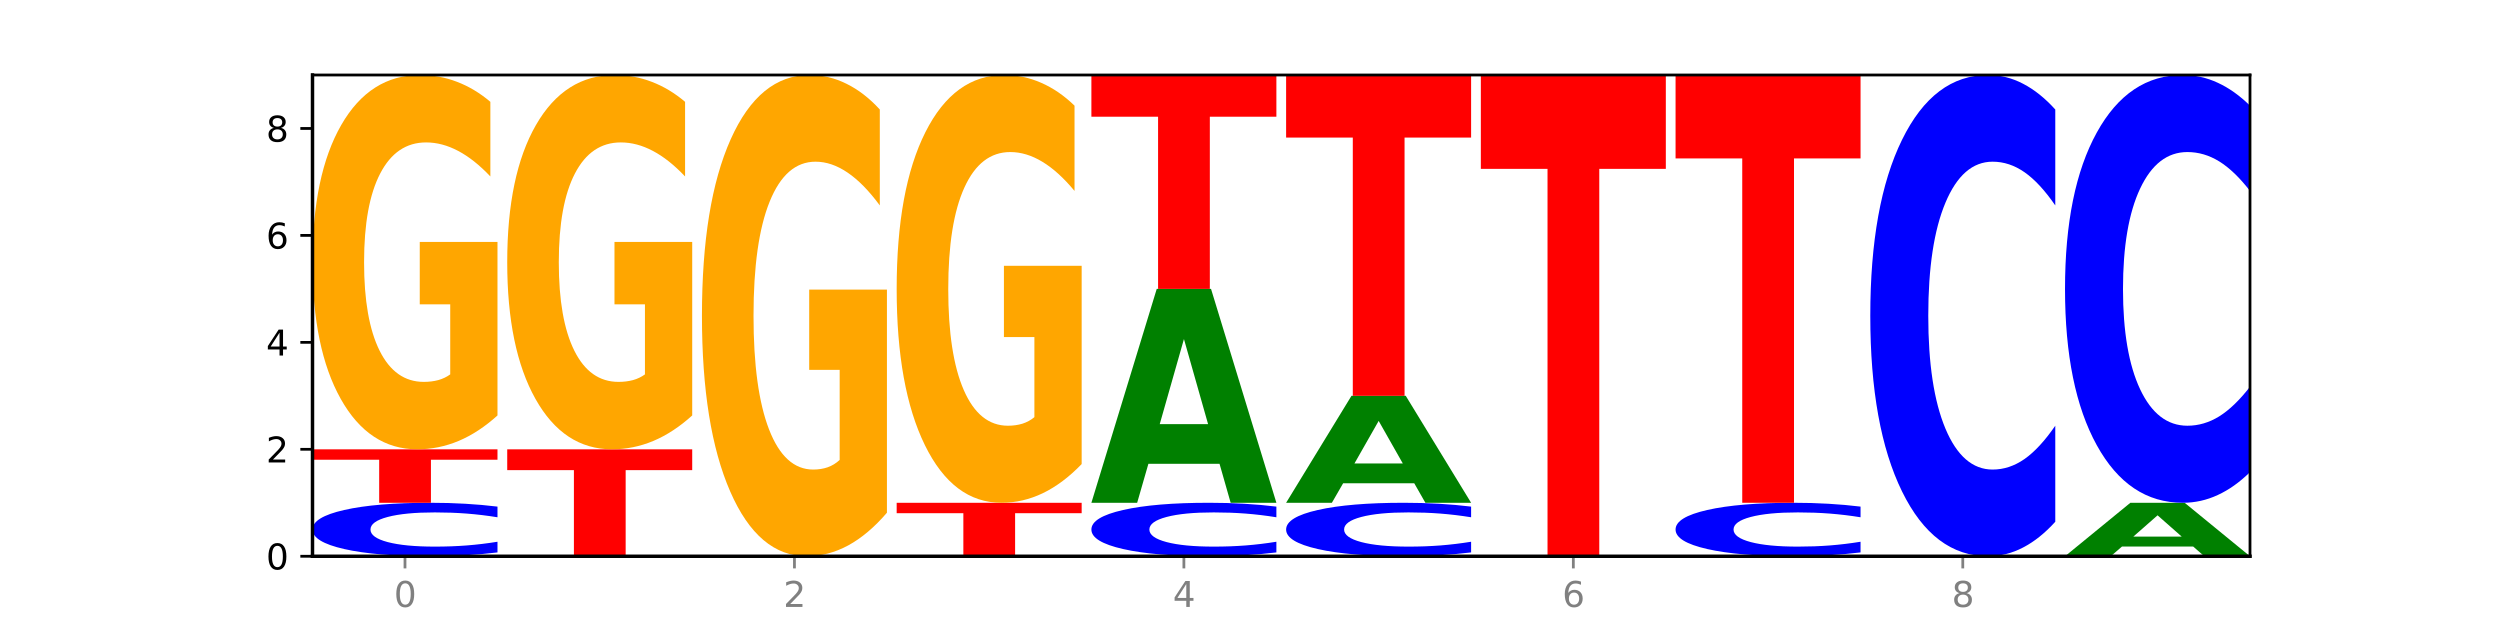 <?xml version="1.0" encoding="utf-8" standalone="no"?>
<!DOCTYPE svg PUBLIC "-//W3C//DTD SVG 1.1//EN"
  "http://www.w3.org/Graphics/SVG/1.1/DTD/svg11.dtd">
<svg xmlns:xlink="http://www.w3.org/1999/xlink" width="720pt" height="180pt" viewBox="0 0 720 180" xmlns="http://www.w3.org/2000/svg" version="1.1">
 <defs>
  <style type="text/css">*{stroke-linejoin: round; stroke-linecap: butt}</style>
 </defs>
 <g id="figure_1">
  <g id="patch_1">
   <path d="M 0 180 
L 720 180 
L 720 0 
L 0 0 
z
" style="fill: #ffffff"/>
  </g>
  <g id="axes_1">
   <g id="patch_2">
    <path d="M 90 160.2 
L 648 160.2 
L 648 21.6 
L 90 21.6 
z
" style="fill: #ffffff"/>
   </g>
   <g id="line2d_1">
    <path d="M 90 160.2 
L 648 160.2 
" clip-path="url(#pa2605efeab)" style="fill: none; stroke: #000000; stroke-width: 0.5; stroke-linecap: square"/>
   </g>
   <g id="patch_3">
    <path d="M 143.276 159.096 
Q 138.82 159.643 134.001 159.92 
Q 129.182 160.2 123.934 160.2 
Q 108.282 160.2 99.141 158.126 
Q 90 156.052 90 152.505 
Q 90 148.945 99.141 146.874 
Q 108.282 144.8 123.934 144.8 
Q 129.182 144.8 134.001 145.08 
Q 138.82 145.357 143.276 145.904 
L 143.276 148.974 
Q 138.78 148.248 134.417 147.911 
Q 130.055 147.574 125.236 147.574 
Q 116.591 147.574 111.638 148.888 
Q 106.698 150.198 106.698 152.505 
Q 106.698 154.802 111.638 156.115 
Q 116.591 157.426 125.236 157.426 
Q 130.055 157.426 134.417 157.089 
Q 138.78 156.748 143.276 156.023 
L 143.276 159.096 
z
" clip-path="url(#pa2605efeab)" style="fill: #0000ff"/>
   </g>
   <g id="patch_4">
    <path d="M 90 129.4 
L 143.276 129.4 
L 143.276 132.403 
L 124.109 132.403 
L 124.109 144.8 
L 109.204 144.8 
L 109.204 132.403 
L 90 132.403 
L 90 129.4 
z
" clip-path="url(#pa2605efeab)" style="fill: #ff0000"/>
   </g>
   <g id="patch_5">
    <path d="M 143.276 119.647 
Q 137.903 124.523 132.124 126.973 
Q 126.345 129.4 120.184 129.4 
Q 106.262 129.4 98.131 114.881 
Q 90 100.362 90 75.533 
Q 90 50.415 98.274 36.007 
Q 106.561 21.6 120.972 21.6 
Q 126.525 21.6 131.611 23.56 
Q 136.709 25.497 141.223 29.327 
L 141.223 50.816 
Q 136.566 45.895 131.957 43.467 
Q 127.348 41.018 122.716 41.018 
Q 114.143 41.018 109.498 49.97 
Q 104.853 58.899 104.853 75.533 
Q 104.853 92.012 109.331 101.008 
Q 113.808 109.982 122.047 109.982 
Q 124.292 109.982 126.214 109.47 
Q 128.136 108.936 129.665 107.822 
L 129.665 87.647 
L 120.889 87.647 
L 120.889 69.677 
L 143.276 69.677 
L 143.276 119.647 
z
" clip-path="url(#pa2605efeab)" style="fill: #ffa600"/>
   </g>
   <g id="patch_6">
    <path d="M 146.08 129.4 
L 199.357 129.4 
L 199.357 135.407 
L 180.19 135.407 
L 180.19 160.2 
L 165.285 160.2 
L 165.285 135.407 
L 146.08 135.407 
L 146.08 129.4 
z
" clip-path="url(#pa2605efeab)" style="fill: #ff0000"/>
   </g>
   <g id="patch_7">
    <path d="M 199.357 119.647 
Q 193.984 124.523 188.205 126.973 
Q 182.426 129.4 176.265 129.4 
Q 162.343 129.4 154.212 114.881 
Q 146.08 100.362 146.08 75.533 
Q 146.08 50.415 154.355 36.007 
Q 162.641 21.6 177.053 21.6 
Q 182.605 21.6 187.691 23.56 
Q 192.79 25.497 197.303 29.327 
L 197.303 50.816 
Q 192.646 45.895 188.038 43.467 
Q 183.429 41.018 178.796 41.018 
Q 170.223 41.018 165.578 49.97 
Q 160.934 58.899 160.934 75.533 
Q 160.934 92.012 165.411 101.008 
Q 169.889 109.982 178.127 109.982 
Q 180.372 109.982 182.294 109.47 
Q 184.217 108.936 185.745 107.822 
L 185.745 87.647 
L 176.969 87.647 
L 176.969 69.677 
L 199.357 69.677 
L 199.357 119.647 
z
" clip-path="url(#pa2605efeab)" style="fill: #ffa600"/>
   </g>
   <g id="patch_8">
    <path d="M 255.437 147.66 
Q 250.064 153.93 244.285 157.079 
Q 238.506 160.2 232.345 160.2 
Q 218.423 160.2 210.292 141.533 
Q 202.161 122.866 202.161 90.943 
Q 202.161 58.648 210.435 40.124 
Q 218.722 21.6 233.133 21.6 
Q 238.685 21.6 243.772 24.119 
Q 248.87 26.61 253.384 31.535 
L 253.384 59.163 
Q 248.727 52.836 244.118 49.715 
Q 239.509 46.566 234.876 46.566 
Q 226.304 46.566 221.659 58.075 
Q 217.014 69.556 217.014 90.943 
Q 217.014 112.129 221.492 123.696 
Q 225.969 135.234 234.208 135.234 
Q 236.453 135.234 238.375 134.576 
Q 240.297 133.889 241.826 132.457 
L 241.826 106.518 
L 233.05 106.518 
L 233.05 83.413 
L 255.437 83.413 
L 255.437 147.66 
z
" clip-path="url(#pa2605efeab)" style="fill: #ffa600"/>
   </g>
   <g id="patch_9">
    <path d="M 258.241 144.8 
L 311.518 144.8 
L 311.518 147.803 
L 292.35 147.803 
L 292.35 160.2 
L 277.445 160.2 
L 277.445 147.803 
L 258.241 147.803 
L 258.241 144.8 
z
" clip-path="url(#pa2605efeab)" style="fill: #ff0000"/>
   </g>
   <g id="patch_10">
    <path d="M 311.518 133.653 
Q 306.145 139.227 300.366 142.026 
Q 294.587 144.8 288.426 144.8 
Q 274.504 144.8 266.372 128.207 
Q 258.241 111.614 258.241 83.238 
Q 258.241 54.531 266.516 38.066 
Q 274.802 21.6 289.214 21.6 
Q 294.766 21.6 299.852 23.84 
Q 304.951 26.054 309.464 30.431 
L 309.464 54.989 
Q 304.807 49.365 300.198 46.591 
Q 295.59 43.792 290.957 43.792 
Q 282.384 43.792 277.739 54.022 
Q 273.095 64.228 273.095 83.238 
Q 273.095 102.071 277.572 112.352 
Q 282.05 122.608 290.288 122.608 
Q 292.533 122.608 294.455 122.023 
Q 296.378 121.412 297.906 120.14 
L 297.906 97.083 
L 289.13 97.083 
L 289.13 76.545 
L 311.518 76.545 
L 311.518 133.653 
z
" clip-path="url(#pa2605efeab)" style="fill: #ffa600"/>
   </g>
   <g id="patch_11">
    <path d="M 367.598 159.096 
Q 363.142 159.643 358.323 159.92 
Q 353.504 160.2 348.255 160.2 
Q 332.604 160.2 323.463 158.126 
Q 314.322 156.052 314.322 152.505 
Q 314.322 148.945 323.463 146.874 
Q 332.604 144.8 348.255 144.8 
Q 353.504 144.8 358.323 145.08 
Q 363.142 145.357 367.598 145.904 
L 367.598 148.974 
Q 363.101 148.248 358.739 147.911 
Q 354.376 147.574 349.557 147.574 
Q 340.913 147.574 335.96 148.888 
Q 331.02 150.198 331.02 152.505 
Q 331.02 154.802 335.96 156.115 
Q 340.913 157.426 349.557 157.426 
Q 354.376 157.426 358.739 157.089 
Q 363.101 156.748 367.598 156.023 
L 367.598 159.096 
z
" clip-path="url(#pa2605efeab)" style="fill: #0000ff"/>
   </g>
   <g id="patch_12">
    <path d="M 351.226 133.578 
L 330.737 133.578 
L 327.502 144.8 
L 314.322 144.8 
L 333.144 83.2 
L 348.775 83.2 
L 367.598 144.8 
L 354.429 144.8 
L 351.226 133.578 
z
M 334.005 122.146 
L 347.926 122.146 
L 340.976 97.643 
L 334.005 122.146 
z
" clip-path="url(#pa2605efeab)" style="fill: #008000"/>
   </g>
   <g id="patch_13">
    <path d="M 314.322 21.6 
L 367.598 21.6 
L 367.598 33.614 
L 348.431 33.614 
L 348.431 83.2 
L 333.526 83.2 
L 333.526 33.614 
L 314.322 33.614 
L 314.322 21.6 
z
" clip-path="url(#pa2605efeab)" style="fill: #ff0000"/>
   </g>
   <g id="patch_14">
    <path d="M 423.678 159.096 
Q 419.222 159.643 414.403 159.92 
Q 409.584 160.2 404.336 160.2 
Q 388.684 160.2 379.543 158.126 
Q 370.402 156.052 370.402 152.505 
Q 370.402 148.945 379.543 146.874 
Q 388.684 144.8 404.336 144.8 
Q 409.584 144.8 414.403 145.08 
Q 419.222 145.357 423.678 145.904 
L 423.678 148.974 
Q 419.182 148.248 414.819 147.911 
Q 410.457 147.574 405.638 147.574 
Q 396.993 147.574 392.04 148.888 
Q 387.1 150.198 387.1 152.505 
Q 387.1 154.802 392.04 156.115 
Q 396.993 157.426 405.638 157.426 
Q 410.457 157.426 414.819 157.089 
Q 419.182 156.748 423.678 156.023 
L 423.678 159.096 
z
" clip-path="url(#pa2605efeab)" style="fill: #0000ff"/>
   </g>
   <g id="patch_15">
    <path d="M 407.307 139.189 
L 386.817 139.189 
L 383.582 144.8 
L 370.402 144.8 
L 389.225 114 
L 404.856 114 
L 423.678 144.8 
L 410.509 144.8 
L 407.307 139.189 
z
M 390.085 133.473 
L 404.006 133.473 
L 397.057 121.221 
L 390.085 133.473 
z
" clip-path="url(#pa2605efeab)" style="fill: #008000"/>
   </g>
   <g id="patch_16">
    <path d="M 370.402 21.6 
L 423.678 21.6 
L 423.678 39.621 
L 404.511 39.621 
L 404.511 114 
L 389.606 114 
L 389.606 39.621 
L 370.402 39.621 
L 370.402 21.6 
z
" clip-path="url(#pa2605efeab)" style="fill: #ff0000"/>
   </g>
   <g id="patch_17">
    <path d="M 426.482 21.6 
L 479.759 21.6 
L 479.759 48.631 
L 460.592 48.631 
L 460.592 160.2 
L 445.687 160.2 
L 445.687 48.631 
L 426.482 48.631 
L 426.482 21.6 
z
" clip-path="url(#pa2605efeab)" style="fill: #ff0000"/>
   </g>
   <g id="patch_18">
    <path d="M 535.839 159.096 
Q 531.383 159.643 526.564 159.92 
Q 521.745 160.2 516.496 160.2 
Q 500.845 160.2 491.704 158.126 
Q 482.563 156.052 482.563 152.505 
Q 482.563 148.945 491.704 146.874 
Q 500.845 144.8 516.496 144.8 
Q 521.745 144.8 526.564 145.08 
Q 531.383 145.357 535.839 145.904 
L 535.839 148.974 
Q 531.342 148.248 526.98 147.911 
Q 522.617 147.574 517.799 147.574 
Q 509.154 147.574 504.201 148.888 
Q 499.261 150.198 499.261 152.505 
Q 499.261 154.802 504.201 156.115 
Q 509.154 157.426 517.799 157.426 
Q 522.617 157.426 526.98 157.089 
Q 531.342 156.748 535.839 156.023 
L 535.839 159.096 
z
" clip-path="url(#pa2605efeab)" style="fill: #0000ff"/>
   </g>
   <g id="patch_19">
    <path d="M 482.563 21.6 
L 535.839 21.6 
L 535.839 45.627 
L 516.672 45.627 
L 516.672 144.8 
L 501.767 144.8 
L 501.767 45.627 
L 482.563 45.627 
L 482.563 21.6 
z
" clip-path="url(#pa2605efeab)" style="fill: #ff0000"/>
   </g>
   <g id="patch_20">
    <path d="M 591.92 150.265 
Q 587.463 155.19 582.644 157.681 
Q 577.825 160.2 572.577 160.2 
Q 556.926 160.2 547.784 141.533 
Q 538.643 122.866 538.643 90.943 
Q 538.643 58.905 547.784 40.267 
Q 556.926 21.6 572.577 21.6 
Q 577.825 21.6 582.644 24.119 
Q 587.463 26.61 591.92 31.535 
L 591.92 59.163 
Q 587.423 52.635 583.06 49.601 
Q 578.698 46.566 573.879 46.566 
Q 565.234 46.566 560.281 58.39 
Q 555.342 70.186 555.342 90.943 
Q 555.342 111.614 560.281 123.439 
Q 565.234 135.234 573.879 135.234 
Q 578.698 135.234 583.06 132.199 
Q 587.423 129.136 591.92 122.608 
L 591.92 150.265 
z
" clip-path="url(#pa2605efeab)" style="fill: #0000ff"/>
   </g>
   <g id="patch_21">
    <path d="M 631.628 157.395 
L 611.139 157.395 
L 607.904 160.2 
L 594.724 160.2 
L 613.546 144.8 
L 629.177 144.8 
L 648 160.2 
L 634.831 160.2 
L 631.628 157.395 
z
M 614.407 154.536 
L 628.328 154.536 
L 621.378 148.411 
L 614.407 154.536 
z
" clip-path="url(#pa2605efeab)" style="fill: #008000"/>
   </g>
   <g id="patch_22">
    <path d="M 648 135.969 
Q 643.544 140.346 638.725 142.56 
Q 633.906 144.8 628.657 144.8 
Q 613.006 144.8 603.865 128.207 
Q 594.724 111.614 594.724 83.238 
Q 594.724 54.76 603.865 38.193 
Q 613.006 21.6 628.657 21.6 
Q 633.906 21.6 638.725 23.84 
Q 643.544 26.054 648 30.431 
L 648 54.989 
Q 643.503 49.187 639.141 46.489 
Q 634.778 43.792 629.959 43.792 
Q 621.315 43.792 616.362 54.302 
Q 611.422 64.787 611.422 83.238 
Q 611.422 101.613 616.362 112.123 
Q 621.315 122.608 629.959 122.608 
Q 634.778 122.608 639.141 119.911 
Q 643.503 117.188 648 111.385 
L 648 135.969 
z
" clip-path="url(#pa2605efeab)" style="fill: #0000ff"/>
   </g>
   <g id="matplotlib.axis_1">
    <g id="xtick_1">
     <g id="line2d_2">
      <defs>
       <path id="m6022caef27" d="M 0 0 
L 0 3.5 
" style="stroke: #808080; stroke-width: 0.8"/>
      </defs>
      <g>
       <use xlink:href="#m6022caef27" x="116.638" y="160.2" style="fill: #808080; stroke: #808080; stroke-width: 0.8"/>
      </g>
     </g>
     <g id="text_1">
      <!-- 0 -->
      <g style="fill: #808080" transform="translate(113.457 174.798) scale(0.1 -0.1)">
       <defs>
        <path id="DejaVuSans-30" d="M 2034 4250 
Q 1547 4250 1301 3770 
Q 1056 3291 1056 2328 
Q 1056 1369 1301 889 
Q 1547 409 2034 409 
Q 2525 409 2770 889 
Q 3016 1369 3016 2328 
Q 3016 3291 2770 3770 
Q 2525 4250 2034 4250 
z
M 2034 4750 
Q 2819 4750 3233 4129 
Q 3647 3509 3647 2328 
Q 3647 1150 3233 529 
Q 2819 -91 2034 -91 
Q 1250 -91 836 529 
Q 422 1150 422 2328 
Q 422 3509 836 4129 
Q 1250 4750 2034 4750 
z
" transform="scale(0.016)"/>
       </defs>
       <use xlink:href="#DejaVuSans-30"/>
      </g>
     </g>
    </g>
    <g id="xtick_2">
     <g id="line2d_3">
      <g>
       <use xlink:href="#m6022caef27" x="228.799" y="160.2" style="fill: #808080; stroke: #808080; stroke-width: 0.8"/>
      </g>
     </g>
     <g id="text_2">
      <!-- 2 -->
      <g style="fill: #808080" transform="translate(225.618 174.798) scale(0.1 -0.1)">
       <defs>
        <path id="DejaVuSans-32" d="M 1228 531 
L 3431 531 
L 3431 0 
L 469 0 
L 469 531 
Q 828 903 1448 1529 
Q 2069 2156 2228 2338 
Q 2531 2678 2651 2914 
Q 2772 3150 2772 3378 
Q 2772 3750 2511 3984 
Q 2250 4219 1831 4219 
Q 1534 4219 1204 4116 
Q 875 4013 500 3803 
L 500 4441 
Q 881 4594 1212 4672 
Q 1544 4750 1819 4750 
Q 2544 4750 2975 4387 
Q 3406 4025 3406 3419 
Q 3406 3131 3298 2873 
Q 3191 2616 2906 2266 
Q 2828 2175 2409 1742 
Q 1991 1309 1228 531 
z
" transform="scale(0.016)"/>
       </defs>
       <use xlink:href="#DejaVuSans-32"/>
      </g>
     </g>
    </g>
    <g id="xtick_3">
     <g id="line2d_4">
      <g>
       <use xlink:href="#m6022caef27" x="340.96" y="160.2" style="fill: #808080; stroke: #808080; stroke-width: 0.8"/>
      </g>
     </g>
     <g id="text_3">
      <!-- 4 -->
      <g style="fill: #808080" transform="translate(337.779 174.798) scale(0.1 -0.1)">
       <defs>
        <path id="DejaVuSans-34" d="M 2419 4116 
L 825 1625 
L 2419 1625 
L 2419 4116 
z
M 2253 4666 
L 3047 4666 
L 3047 1625 
L 3713 1625 
L 3713 1100 
L 3047 1100 
L 3047 0 
L 2419 0 
L 2419 1100 
L 313 1100 
L 313 1709 
L 2253 4666 
z
" transform="scale(0.016)"/>
       </defs>
       <use xlink:href="#DejaVuSans-34"/>
      </g>
     </g>
    </g>
    <g id="xtick_4">
     <g id="line2d_5">
      <g>
       <use xlink:href="#m6022caef27" x="453.121" y="160.2" style="fill: #808080; stroke: #808080; stroke-width: 0.8"/>
      </g>
     </g>
     <g id="text_4">
      <!-- 6 -->
      <g style="fill: #808080" transform="translate(449.939 174.798) scale(0.1 -0.1)">
       <defs>
        <path id="DejaVuSans-36" d="M 2113 2584 
Q 1688 2584 1439 2293 
Q 1191 2003 1191 1497 
Q 1191 994 1439 701 
Q 1688 409 2113 409 
Q 2538 409 2786 701 
Q 3034 994 3034 1497 
Q 3034 2003 2786 2293 
Q 2538 2584 2113 2584 
z
M 3366 4563 
L 3366 3988 
Q 3128 4100 2886 4159 
Q 2644 4219 2406 4219 
Q 1781 4219 1451 3797 
Q 1122 3375 1075 2522 
Q 1259 2794 1537 2939 
Q 1816 3084 2150 3084 
Q 2853 3084 3261 2657 
Q 3669 2231 3669 1497 
Q 3669 778 3244 343 
Q 2819 -91 2113 -91 
Q 1303 -91 875 529 
Q 447 1150 447 2328 
Q 447 3434 972 4092 
Q 1497 4750 2381 4750 
Q 2619 4750 2861 4703 
Q 3103 4656 3366 4563 
z
" transform="scale(0.016)"/>
       </defs>
       <use xlink:href="#DejaVuSans-36"/>
      </g>
     </g>
    </g>
    <g id="xtick_5">
     <g id="line2d_6">
      <g>
       <use xlink:href="#m6022caef27" x="565.281" y="160.2" style="fill: #808080; stroke: #808080; stroke-width: 0.8"/>
      </g>
     </g>
     <g id="text_5">
      <!-- 8 -->
      <g style="fill: #808080" transform="translate(562.1 174.798) scale(0.1 -0.1)">
       <defs>
        <path id="DejaVuSans-38" d="M 2034 2216 
Q 1584 2216 1326 1975 
Q 1069 1734 1069 1313 
Q 1069 891 1326 650 
Q 1584 409 2034 409 
Q 2484 409 2743 651 
Q 3003 894 3003 1313 
Q 3003 1734 2745 1975 
Q 2488 2216 2034 2216 
z
M 1403 2484 
Q 997 2584 770 2862 
Q 544 3141 544 3541 
Q 544 4100 942 4425 
Q 1341 4750 2034 4750 
Q 2731 4750 3128 4425 
Q 3525 4100 3525 3541 
Q 3525 3141 3298 2862 
Q 3072 2584 2669 2484 
Q 3125 2378 3379 2068 
Q 3634 1759 3634 1313 
Q 3634 634 3220 271 
Q 2806 -91 2034 -91 
Q 1263 -91 848 271 
Q 434 634 434 1313 
Q 434 1759 690 2068 
Q 947 2378 1403 2484 
z
M 1172 3481 
Q 1172 3119 1398 2916 
Q 1625 2713 2034 2713 
Q 2441 2713 2670 2916 
Q 2900 3119 2900 3481 
Q 2900 3844 2670 4047 
Q 2441 4250 2034 4250 
Q 1625 4250 1398 4047 
Q 1172 3844 1172 3481 
z
" transform="scale(0.016)"/>
       </defs>
       <use xlink:href="#DejaVuSans-38"/>
      </g>
     </g>
    </g>
   </g>
   <g id="matplotlib.axis_2">
    <g id="ytick_1">
     <g id="line2d_7">
      <defs>
       <path id="mbc9ee7a7e7" d="M 0 0 
L -3.5 0 
" style="stroke: #000000; stroke-width: 0.8"/>
      </defs>
      <g>
       <use xlink:href="#mbc9ee7a7e7" x="90" y="160.2" style="stroke: #000000; stroke-width: 0.8"/>
      </g>
     </g>
     <g id="text_6">
      <!-- 0 -->
      <g transform="translate(76.638 163.999) scale(0.1 -0.1)">
       <use xlink:href="#DejaVuSans-30"/>
      </g>
     </g>
    </g>
    <g id="ytick_2">
     <g id="line2d_8">
      <g>
       <use xlink:href="#mbc9ee7a7e7" x="90" y="129.4" style="stroke: #000000; stroke-width: 0.8"/>
      </g>
     </g>
     <g id="text_7">
      <!-- 2 -->
      <g transform="translate(76.638 133.199) scale(0.1 -0.1)">
       <use xlink:href="#DejaVuSans-32"/>
      </g>
     </g>
    </g>
    <g id="ytick_3">
     <g id="line2d_9">
      <g>
       <use xlink:href="#mbc9ee7a7e7" x="90" y="98.6" style="stroke: #000000; stroke-width: 0.8"/>
      </g>
     </g>
     <g id="text_8">
      <!-- 4 -->
      <g transform="translate(76.638 102.399) scale(0.1 -0.1)">
       <use xlink:href="#DejaVuSans-34"/>
      </g>
     </g>
    </g>
    <g id="ytick_4">
     <g id="line2d_10">
      <g>
       <use xlink:href="#mbc9ee7a7e7" x="90" y="67.8" style="stroke: #000000; stroke-width: 0.8"/>
      </g>
     </g>
     <g id="text_9">
      <!-- 6 -->
      <g transform="translate(76.638 71.599) scale(0.1 -0.1)">
       <use xlink:href="#DejaVuSans-36"/>
      </g>
     </g>
    </g>
    <g id="ytick_5">
     <g id="line2d_11">
      <g>
       <use xlink:href="#mbc9ee7a7e7" x="90" y="37" style="stroke: #000000; stroke-width: 0.8"/>
      </g>
     </g>
     <g id="text_10">
      <!-- 8 -->
      <g transform="translate(76.638 40.799) scale(0.1 -0.1)">
       <use xlink:href="#DejaVuSans-38"/>
      </g>
     </g>
    </g>
   </g>
   <g id="patch_23">
    <path d="M 90 160.2 
L 90 21.6 
" style="fill: none; stroke: #000000; stroke-linejoin: miter; stroke-linecap: square"/>
   </g>
   <g id="patch_24">
    <path d="M 648 160.2 
L 648 21.6 
" style="fill: none; stroke: #000000; stroke-width: 0.8; stroke-linejoin: miter; stroke-linecap: square"/>
   </g>
   <g id="patch_25">
    <path d="M 90 160.2 
L 648 160.2 
" style="fill: none; stroke: #000000; stroke-linejoin: miter; stroke-linecap: square"/>
   </g>
   <g id="patch_26">
    <path d="M 90 21.6 
L 648 21.6 
" style="fill: none; stroke: #000000; stroke-width: 0.8; stroke-linejoin: miter; stroke-linecap: square"/>
   </g>
  </g>
 </g>
 <defs>
  <clipPath id="pa2605efeab">
   <rect x="90" y="21.6" width="558" height="138.6"/>
  </clipPath>
 </defs>
</svg>
